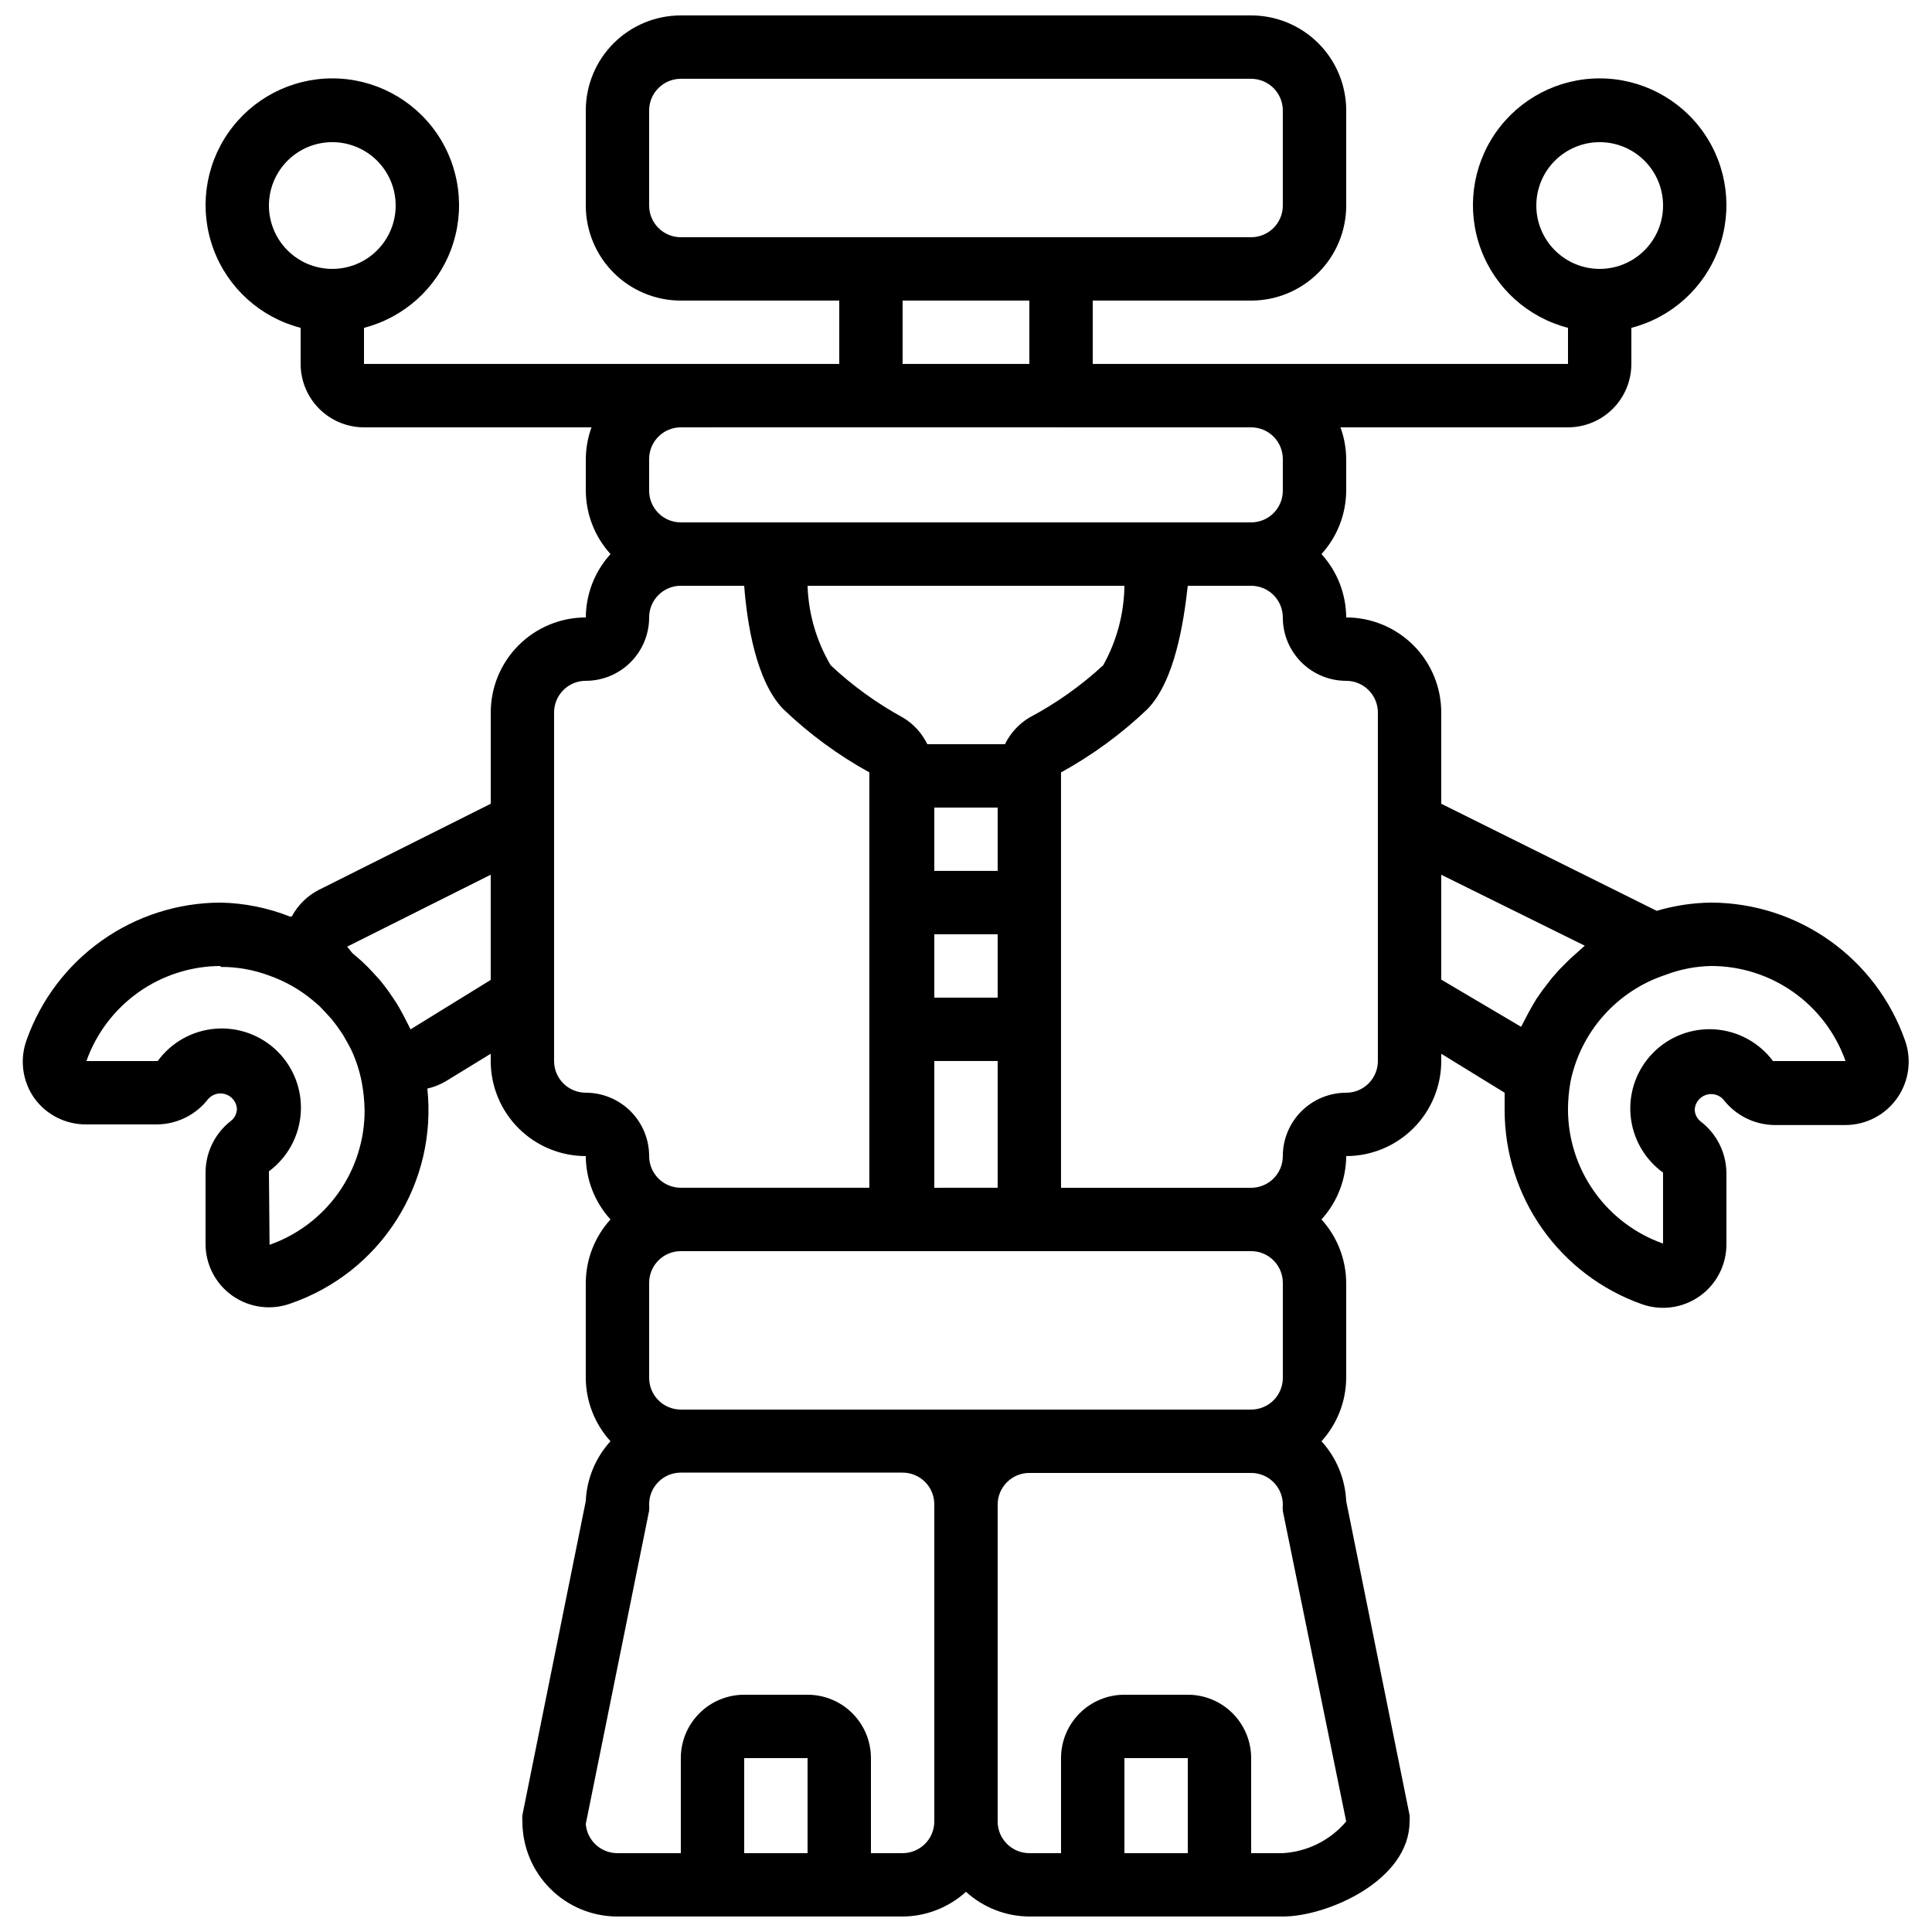 <?xml version="1.0" encoding="UTF-8"?>
<!-- Uploaded to: SVG Repo, www.svgrepo.com, Generator: SVG Repo Mixer Tools -->
<svg width="800px" height="800px" version="1.1" viewBox="144 144 512 512" xmlns="http://www.w3.org/2000/svg">
 <defs>
  <clipPath id="a">
   <path d="m150 148.09h500v503.81h-500z"/>
  </clipPath>
 </defs>
 <g clip-path="url(#a)">
  <path d="m166.9 441.98h18.895c5.277-0.109 10.223-2.613 13.434-6.805 1.176-1.27 2.992-1.727 4.629-1.164 1.637 0.566 2.785 2.043 2.93 3.769 0.004 1.281-0.586 2.488-1.598 3.273-4.227 3.285-6.703 8.332-6.715 13.688v18.809c-0.039 5.508 2.629 10.684 7.137 13.848 4.508 3.168 10.281 3.922 15.449 2.023 11.582-3.996 21.469-11.805 28.039-22.145 6.574-10.34 9.449-22.602 8.152-34.785 1.711-0.395 3.352-1.043 4.867-1.934l11.926-7.305v1.93c0 6.684 2.652 13.09 7.379 17.812 4.723 4.727 11.129 7.379 17.812 7.379 0.035 6.215 2.367 12.195 6.547 16.793-4.18 4.602-6.512 10.582-6.547 16.793v25.191c0.035 6.215 2.367 12.195 6.547 16.793-3.973 4.363-6.293 9.977-6.547 15.871l-16.797 83.215c-0.055 0.559-0.055 1.121 0 1.676 0 6.684 2.656 13.09 7.379 17.812 4.727 4.727 11.133 7.379 17.812 7.379h75.57c6.215-0.035 12.195-2.367 16.797-6.547 4.598 4.18 10.578 6.512 16.793 6.547h67.176c11.84 0 33.586-9.574 33.586-25.191 0.055-0.555 0.055-1.117 0-1.676l-16.793-83.211v-0.004c-0.258-5.894-2.578-11.508-6.551-15.871 4.18-4.598 6.512-10.578 6.551-16.793v-25.191c-0.039-6.211-2.371-12.191-6.551-16.793 4.18-4.598 6.512-10.578 6.551-16.793 6.68 0 13.086-2.652 17.812-7.379 4.723-4.723 7.375-11.129 7.375-17.812v-1.93l16.797 10.328v4.617c0.004 11.262 3.492 22.246 9.988 31.445 6.496 9.203 15.676 16.168 26.285 19.945 5.188 1.875 10.965 1.082 15.457-2.117 4.492-3.203 7.125-8.406 7.047-13.922v-18.809c-0.086-5.309-2.59-10.289-6.801-13.52-1.016-0.785-1.605-1.992-1.598-3.273 0.145-1.727 1.293-3.203 2.93-3.769 1.637-0.562 3.453-0.105 4.629 1.164 3.211 4.191 8.156 6.695 13.434 6.805h18.895c5.492 0.008 10.641-2.672 13.789-7.176 3.144-4.5 3.891-10.258 1.996-15.414-3.769-10.605-10.719-19.785-19.902-26.293-9.18-6.508-20.148-10.023-31.402-10.066-4.891 0.055-9.754 0.789-14.441 2.184l-57.102-28.379v-24.184c0-6.68-2.652-13.09-7.375-17.812-4.727-4.723-11.133-7.379-17.812-7.379-0.039-6.215-2.371-12.195-6.551-16.793 4.18-4.598 6.512-10.578 6.551-16.793v-8.398c-0.023-2.863-0.535-5.703-1.512-8.395h60.289c4.453 0 8.727-1.77 11.875-4.922 3.148-3.148 4.918-7.418 4.918-11.875v-9.57c10.645-2.75 19.27-10.535 23.094-20.844 3.824-10.305 2.359-21.832-3.918-30.859-6.281-9.023-16.578-14.406-27.574-14.406-10.992 0-21.293 5.383-27.57 14.406-6.277 9.027-7.742 20.555-3.918 30.859 3.82 10.309 12.449 18.094 23.094 20.844v9.57h-125.95v-16.793h41.984c6.68 0 13.086-2.652 17.812-7.379 4.723-4.723 7.379-11.129 7.379-17.809v-25.191c0-6.684-2.656-13.09-7.379-17.812-4.727-4.727-11.133-7.379-17.812-7.379h-151.14c-6.68 0-13.086 2.652-17.812 7.379-4.723 4.723-7.375 11.129-7.375 17.812v25.191c0 6.68 2.652 13.086 7.375 17.809 4.727 4.727 11.133 7.379 17.812 7.379h41.984v16.793h-125.95v-9.57c10.648-2.75 19.273-10.535 23.098-20.844 3.82-10.305 2.359-21.832-3.922-30.859-6.277-9.023-16.578-14.406-27.57-14.406-10.996 0-21.293 5.383-27.57 14.406-6.281 9.027-7.746 20.555-3.922 30.859 3.824 10.309 12.449 18.094 23.094 20.844v9.57c0 4.457 1.77 8.727 4.918 11.875 3.152 3.152 7.422 4.922 11.875 4.922h60.289c-0.977 2.691-1.488 5.531-1.508 8.395v8.398c0.035 6.215 2.367 12.195 6.547 16.793-4.18 4.598-6.512 10.578-6.547 16.793-6.684 0-13.09 2.656-17.812 7.379-4.727 4.723-7.379 11.133-7.379 17.812v24.184l-45.594 22.84c-3.043 1.566-5.535 4.027-7.141 7.051h-0.504c-5.832-2.312-12.031-3.562-18.305-3.695-11.293 0.016-22.305 3.527-31.52 10.051-9.219 6.527-16.188 15.746-19.953 26.395-1.879 5.18-1.094 10.957 2.102 15.449 3.203 4.387 8.336 6.953 13.77 6.887zm384.24-243.51c0-4.457 1.77-8.727 4.918-11.875 3.152-3.152 7.422-4.922 11.875-4.922 4.457 0 8.727 1.77 11.875 4.922 3.152 3.148 4.922 7.418 4.922 11.875 0 4.453-1.77 8.723-4.922 11.871-3.148 3.152-7.418 4.922-11.875 4.922-4.453 0-8.723-1.77-11.875-4.922-3.148-3.148-4.918-7.418-4.918-11.871zm-335.87 0c0-4.457 1.77-8.727 4.918-11.875 3.148-3.152 7.422-4.922 11.875-4.922s8.727 1.77 11.875 4.922c3.148 3.148 4.918 7.418 4.918 11.875 0 4.453-1.77 8.723-4.918 11.871-3.148 3.152-7.422 4.922-11.875 4.922s-8.727-1.77-11.875-4.922c-3.148-3.148-4.918-7.418-4.918-11.871zm176.33 159.54h16.793v16.793h-16.793zm0 33.586h16.793v16.793h-16.793zm25.191-57.434c-2.793 1.676-5.039 4.125-6.465 7.055h-20.574c-1.426-2.93-3.672-5.379-6.465-7.055-6.941-3.789-13.375-8.445-19.145-13.855-3.781-6.398-5.891-13.648-6.129-21.074h83.969c-0.09 7.383-2.023 14.629-5.629 21.074-5.894 5.441-12.473 10.098-19.562 13.855zm-25.191 91.02h16.793v33.586l-16.793 0.004zm-8.398 50.383h92.367c2.227 0 4.363 0.883 5.938 2.461 1.574 1.574 2.457 3.707 2.457 5.934v25.191c0 2.227-0.883 4.363-2.457 5.938-1.574 1.574-3.711 2.461-5.938 2.461h-151.14c-4.637 0-8.395-3.762-8.395-8.398v-25.191c0-4.637 3.758-8.395 8.395-8.395zm-41.98 159.54v-25.191h16.793v25.191zm41.984 0h-8.398v-25.191c0-4.453-1.77-8.723-4.918-11.875-3.152-3.148-7.422-4.918-11.875-4.918h-16.793c-4.457 0-8.727 1.77-11.875 4.918-3.152 3.152-4.922 7.422-4.922 11.875v25.191h-16.793c-4.387 0.016-8.047-3.352-8.395-7.727l16.793-83.043c0.055-0.559 0.055-1.121 0-1.68 0-4.637 3.758-8.395 8.395-8.395h58.777c2.231 0 4.363 0.883 5.938 2.457 1.578 1.574 2.461 3.711 2.461 5.938v84.051c0 2.231-0.883 4.363-2.461 5.938-1.574 1.578-3.707 2.461-5.938 2.461zm58.777 0v-25.191h16.793v25.191zm41.984 0h-8.398v-25.191c0-4.453-1.77-8.723-4.918-11.875-3.152-3.148-7.422-4.918-11.875-4.918h-16.793c-4.457 0-8.727 1.77-11.875 4.918-3.152 3.152-4.922 7.422-4.922 11.875v25.191h-8.395c-4.637 0-8.398-3.758-8.398-8.398v-83.965c0-4.641 3.762-8.398 8.398-8.398h58.777c2.227 0 4.363 0.883 5.938 2.461 1.574 1.574 2.457 3.707 2.457 5.938-0.055 0.559-0.055 1.121 0 1.68l16.797 82.285c-4.215 4.981-10.285 8.016-16.797 8.398zm149.12-209.92h-19.227c-3.664-4.902-9.281-7.965-15.387-8.387-6.106-0.418-12.09 1.848-16.387 6.207-4.297 4.359-6.477 10.375-5.973 16.473 0.508 6.102 3.652 11.676 8.609 15.266v18.809c-7.352-2.598-13.719-7.406-18.227-13.766-4.512-6.359-6.945-13.957-6.965-21.754 0.012-2.477 0.238-4.949 0.672-7.387 1.336-6.519 4.367-12.566 8.793-17.535 4.422-4.969 10.078-8.684 16.398-10.762 3.863-1.477 7.953-2.269 12.09-2.352 7.809 0.004 15.426 2.426 21.801 6.938s11.199 10.887 13.801 18.25zm-69.105-30.562-1.512 1.344-2.434 2.184-2.688 2.688-2.016 2.266c-0.84 1.09-1.68 2.184-2.519 3.273l-1.594 2.266c-0.754 1.258-1.512 2.519-2.184 3.777l-1.176 2.266-0.754 1.426-21.164-12.504v-27.793zm-54.832-61.801v92.363c0 2.227-0.883 4.363-2.457 5.938s-3.711 2.461-5.938 2.461c-4.457 0-8.727 1.77-11.875 4.918-3.152 3.148-4.922 7.422-4.922 11.875 0 2.227-0.883 4.363-2.457 5.938-1.574 1.574-3.711 2.461-5.938 2.461h-50.383v-110.08c8.34-4.582 16.043-10.227 22.926-16.797 7.219-7.473 9.57-22.836 10.664-32.66h16.793c2.227 0 4.363 0.883 5.938 2.457 1.574 1.574 2.457 3.711 2.457 5.938 0 4.453 1.77 8.727 4.922 11.875 3.148 3.148 7.418 4.918 11.875 4.918 2.227 0 4.363 0.887 5.938 2.461s2.457 3.711 2.457 5.938zm-193.12-134.35v-25.191c0-4.637 3.758-8.398 8.395-8.398h151.14c2.227 0 4.363 0.887 5.938 2.461 1.574 1.574 2.457 3.711 2.457 5.938v25.191c0 2.227-0.883 4.359-2.457 5.938-1.574 1.574-3.711 2.457-5.938 2.457h-151.14c-4.637 0-8.395-3.758-8.395-8.395zm100.76 25.188v16.793h-33.59v-16.793zm-41.984 33.586 100.76 0.004c2.227 0 4.363 0.883 5.938 2.457 1.574 1.574 2.457 3.711 2.457 5.938v8.398c0 2.227-0.883 4.363-2.457 5.938-1.574 1.574-3.711 2.457-5.938 2.457h-151.14c-4.637 0-8.395-3.758-8.395-8.395v-8.398c0-4.637 3.758-8.395 8.395-8.395zm-83.969 75.574c0-4.637 3.758-8.398 8.398-8.398 4.453 0 8.723-1.77 11.875-4.918 3.148-3.148 4.918-7.422 4.918-11.875 0-4.637 3.758-8.395 8.395-8.395h16.793c0.754 9.824 3.106 25.191 10.328 32.664l0.004-0.004c6.848 6.57 14.527 12.215 22.836 16.797v110.08h-49.961c-4.637 0-8.395-3.762-8.395-8.398 0-4.453-1.77-8.727-4.918-11.875-3.152-3.148-7.422-4.918-11.875-4.918-4.641 0-8.398-3.758-8.398-8.398zm-54.832 62.051 38.039-19.059v27.879l-21.246 13.098-0.672-1.344-1.426-2.769c-0.672-1.176-1.258-2.352-2.016-3.441l-1.594-2.352c-0.84-1.176-1.68-2.266-2.519-3.273l-1.848-2.016c-0.922-1.008-1.93-2.016-2.938-2.938l-2.434-2.098zm-33.586 5.375c4.383-0.031 8.738 0.738 12.848 2.266 4.223 1.477 8.145 3.695 11.586 6.551l1.762 1.512 1.68 1.762 1.68 1.848 1.344 1.762 1.512 2.184 1.008 1.762c0.504 0.84 0.922 1.68 1.344 2.519v0.004c1.234 2.68 2.137 5.5 2.688 8.398 0.469 2.492 0.723 5.019 0.754 7.555-0.008 7.801-2.438 15.402-6.949 21.766-4.508 6.359-10.883 11.164-18.238 13.754l-0.168-19.48c4.914-3.648 7.996-9.258 8.43-15.363 0.438-6.102-1.809-12.094-6.156-16.406-4.348-4.309-10.359-6.504-16.457-6.016-6.102 0.488-11.688 3.617-15.289 8.562h-18.895c2.613-7.356 7.438-13.723 13.812-18.234 6.371-4.508 13.984-6.938 21.789-6.953z"/>
 </g>
</svg>
